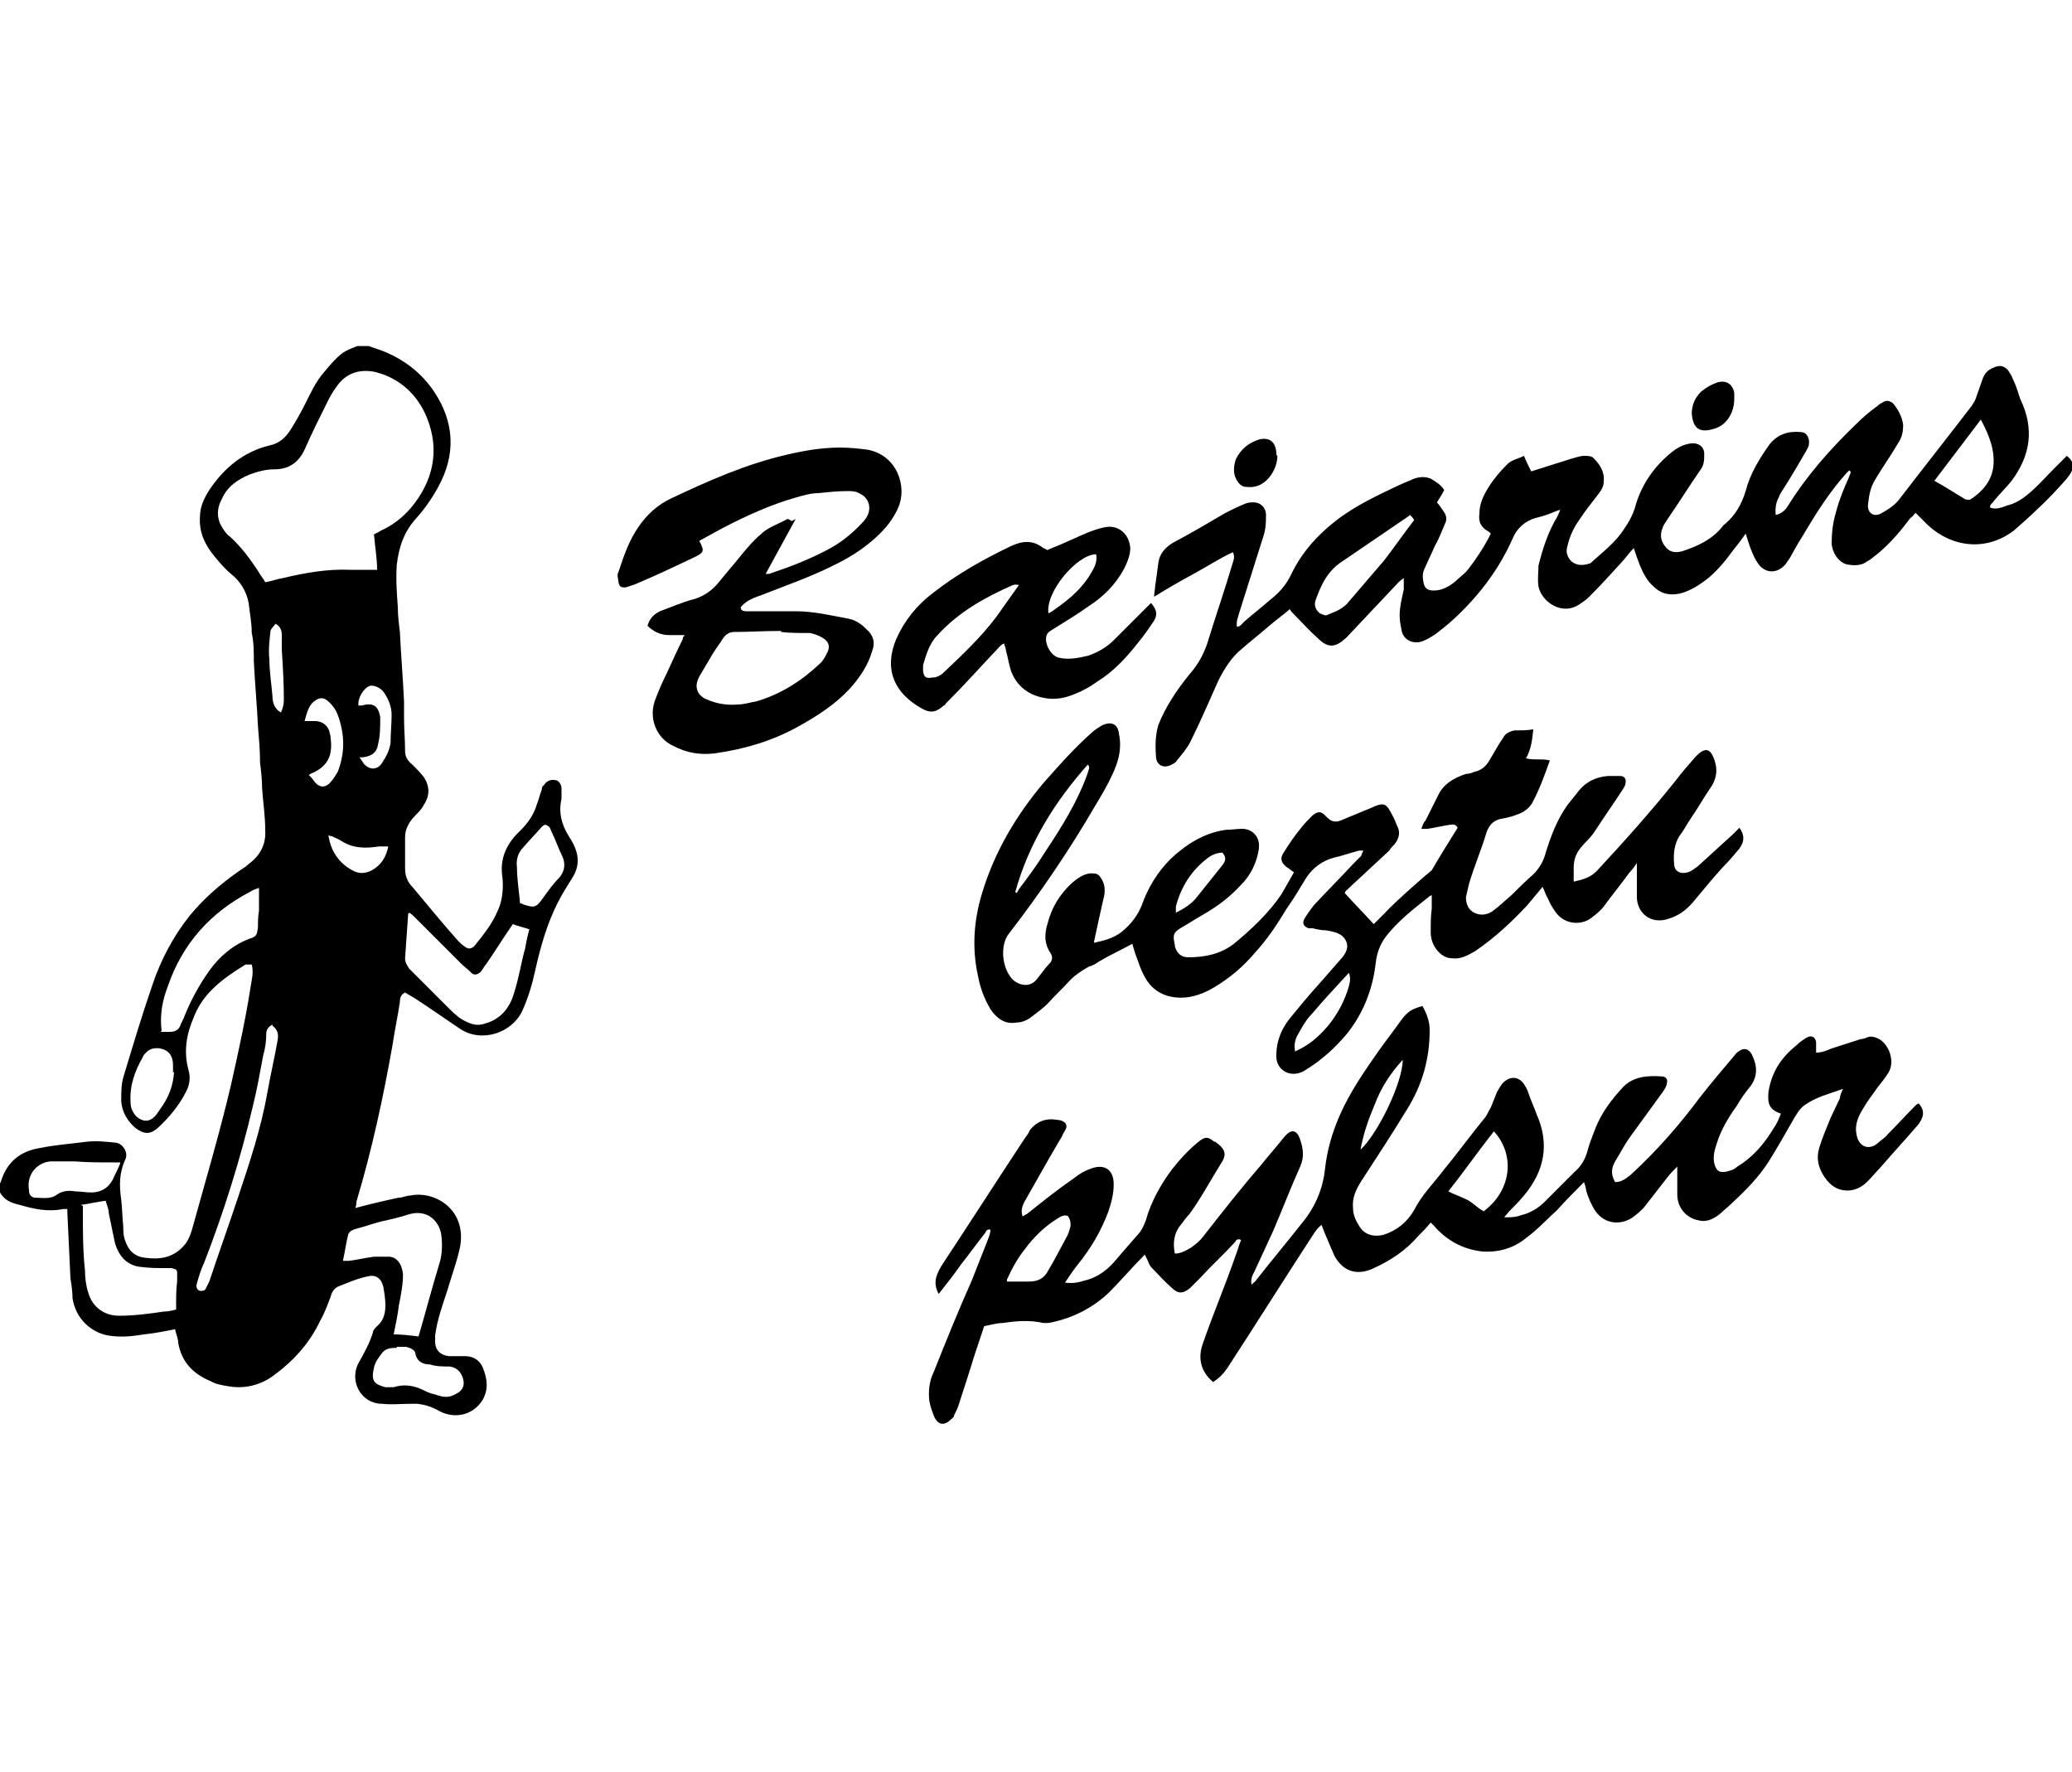 <?xml version="1.0" encoding="UTF-8"?>
<svg id="Layer_1" xmlns="http://www.w3.org/2000/svg" version="1.1" viewBox="0 0 200 171">
  <!-- Generator: Adobe Illustrator 29.7.1, SVG Export Plug-In . SVG Version: 2.1.1 Build 8)  -->
  <path d="M0,114.2c0,0,.1-.1.1-.2.6-1.9,1.9-2.9,3.8-3.2,1.5-.3,3-.4,4.5-.6.9-.1,1.9,0,2.8.1.7.1,1.2,1,.9,1.6-.6,1.3-.6,2.5-.4,3.9.1.8.1,1.7.2,2.6,0,.5,0,.9.2,1.4.3.9.9,1.5,1.9,1.6,1.4.2,2.6,0,3.6-1,.5-.5.7-1,.9-1.6,1.3-4.7,2.7-9.4,3.8-14.1.7-3.1,1.4-6.3,1.9-9.5.1-.7.3-1.3.1-2.1-.2,0-.4,0-.6,0-2.1,1.3-4.1,2.7-5,5.1-.7,1.6-1,3.3-.5,5.1.2.7.1,1.4-.2,2-.7,1.4-1.7,2.6-2.8,3.6-.7.6-1.3.6-2.1,0-.8-.7-1.3-1.5-1.4-2.6,0-.8,0-1.6.2-2.3.9-3,1.8-6,2.8-8.9.8-2.4,2-4.7,3.6-6.7,1.3-1.6,2.9-3,4.6-4.2.4-.3.8-.5,1.1-.8,1.1-.8,1.7-1.9,1.6-3.3,0-1.3-.2-2.6-.3-4,0-.8-.1-1.7-.2-2.5,0-1.2-.1-2.3-.2-3.5-.1-2.1-.3-4.2-.4-6.3,0-.9,0-1.8-.2-2.7,0-1-.2-2-.3-2.9-.2-1.1-.8-2.1-1.7-2.8-.6-.5-1.1-1.1-1.6-1.7-.9-1.1-1.5-2.3-1.4-3.8,0-1,.4-1.8.9-2.6,1.4-2.1,3.3-3.7,5.8-4.3,1-.2,1.6-.8,2.1-1.6.5-.8,1-1.7,1.4-2.5.5-1,1-2.1,1.8-3,.5-.6,1-1.2,1.6-1.7.5-.4,1.1-.6,1.6-.8.4,0,.7,0,1.1,0,.5.2.9.3,1.4.5,2,.8,3.7,2.1,4.9,3.9,2,3,2.1,6.1.4,9.2-.6,1.1-1.3,2.1-2.1,3-1.2,1.3-1.7,2.8-1.9,4.5-.1,1.4,0,2.7.1,4.1,0,.8.1,1.6.2,2.4.1,2.2.3,4.5.4,6.7,0,.5,0,1,0,1.6,0,1.1.1,2.1.1,3.2,0,.5.2.9.7,1.3.4.4.8.8,1.1,1.2.6.9.6,1.8,0,2.7-.2.4-.5.7-.8,1-.6.6-1,1.3-1,2.1,0,1,0,2,0,3,0,.7.2,1.3.7,1.8,1.5,1.8,2.9,3.5,4.4,5.2.2.2.4.4.7.6.3.2.5.2.8,0,0,0,0,0,.1-.1.8-1,1.7-2.1,2.2-3.3.5-1,.6-2.2.5-3.3-.3-1.8.4-3.3,1.7-4.5.7-.7,1.3-1.5,1.6-2.5.2-.5.3-1,.5-1.5,0-.1,0-.3.2-.4.2-.4.7-.6,1.1-.5.3,0,.6.4.6.8,0,.3,0,.7,0,1-.3,1.3,0,2.5.7,3.6.1.2.2.3.3.5.7,1.2.8,2.4,0,3.6-.5.8-1,1.6-1.4,2.4-1,2-1.6,4.1-2.1,6.3-.3,1.4-.7,2.8-1.3,4.1-1,2.1-3.9,3.1-6,1.7-1.5-1-2.9-2-4.3-2.9-.3-.2-.7-.4-1-.6-.4.2-.5.5-.5.9-.2,1.4-.5,2.7-.7,4.1-.9,5.1-2,10.2-3.5,15.2,0,.2,0,.3-.1.6,1.5-.4,2.8-.7,4.2-1,.4,0,.7-.2,1.1-.2,2.3-.5,5.5,1.3,4.8,5-.3,1.4-.8,2.7-1.2,4.1-.5,1.5-1,2.9-1.2,4.4,0,.2,0,.4,0,.6,0,.8.5,1.3,1.3,1.4.5,0,1,0,1.6,0,.8,0,1.4.4,1.7,1.1.4,1,.6,2,0,3.1-.9,1.5-2.7,1.9-4.2,1.1-.7-.4-1.3-.6-2.1-.7-.2,0-.5,0-.7,0-.9,0-1.8.1-2.7,0-2.1,0-3.3-2.3-2.2-4.1.5-.9,1-1.8,1.3-2.8,0-.2.2-.4.4-.6.6-.5.8-1.2.8-2,0-.6-.1-1.2-.2-1.8-.2-.8-.7-1.2-1.5-1-1,.2-1.9.6-2.9,1-.4.2-.6.6-.7,1-.3.8-.6,1.6-1,2.3-1,2.1-2.5,3.8-4.4,5.2-1.3,1-2.9,1.4-4.5,1.1-.6-.1-1.2-.2-1.7-.5-1.7-.7-2.8-1.9-3.1-3.7,0-.4-.2-.8-.3-1.3-1,.2-2,.4-3,.5-1.2.2-2.3.3-3.5.1-1.6-.3-3.1-1.6-3.4-3.6,0-.6-.1-1.3-.2-1.9-.1-2.1-.2-4.3-.3-6.4,0,0,0-.1,0-.3-.1,0-.3,0-.4,0-1.5.3-2.8,0-4.2-.4C1,116.1.4,115.8,0,115.1c0-.3,0-.6,0-.9ZM35.9,51.7c.3-.2.6-.3.9-.5,1.1-.5,2-1.2,2.8-2.1,2.2-2.6,2.9-5.6,1.6-8.8-.9-2.2-2.6-3.8-5-4.4-1.5-.3-2.8.1-3.7,1.4-.3.4-.6.9-.8,1.3-.8,1.6-1.6,3.2-2.3,4.8-.6,1.3-1.6,1.9-2.9,1.9-.8,0-1.6.2-2.4.5-1.2.5-2.2,1.2-2.7,2.4-.5.9-.5,1.9.1,2.8.2.3.4.6.7.8,1.1,1,1.9,2.1,2.7,3.3.2.4.5.7.7,1.1.6-.1,1.1-.3,1.7-.4,2.1-.5,4.3-.9,6.5-.8.6,0,1.3,0,2,0,.2,0,.4,0,.6,0,0-1.1-.2-2.2-.3-3.4ZM39.5,88.1c0,0-.1.1-.1.1-.1,1.4-.2,2.8-.3,4.3,0,.4.2.7.4,1,1.2,1.2,2.5,2.5,3.7,3.7.4.4.9.9,1.4,1.2.7.4,1.4.7,2.2.4,1.5-.4,2.4-1.5,2.8-2.9.5-1.5.7-3,1.1-4.4.1-.6.2-1.1.4-1.8-.6-.2-1.1-.3-1.6-.5-.9,1.3-1.7,2.6-2.6,3.9-.2.2-.3.5-.5.7-.3.3-.7.4-1,0-.3-.3-.6-.5-.9-.8-1.5-1.5-2.9-2.9-4.4-4.4-.2-.2-.4-.4-.6-.5ZM8,116.4c0,.3,0,.5,0,.7,0,1.8,0,3.7.2,5.5,0,.7.1,1.5.3,2.1.4,1.5,1.6,2.3,3,2.3,1.5,0,2.9-.2,4.3-.4.4,0,.8-.1,1.2-.2,0-.2,0-.3,0-.4,0-.8,0-1.6.1-2.3,0-.2,0-.5,0-.7,0-.4,0-.5-.6-.6-.2,0-.4,0-.5,0-.8,0-1.5,0-2.3-.1-1.4-.1-2.2-1-2.6-2.3-.2-1-.4-1.9-.6-2.9,0-.4-.2-.8-.3-1.2-.8.1-1.6.3-2.4.4ZM33,121.7c.3,0,.5,0,.7,0,.8-.1,1.6-.3,2.4-.4.5,0,.9,0,1.4,0,.8,0,1.3.7,1.4,1.7,0,1-.2,2-.4,3-.1.9-.3,1.8-.5,2.8.8,0,1.6.1,2.4.2.7-2.4,1.3-4.7,2-7,.3-.9.3-1.9.2-2.8-.2-1.3-1.3-2.5-3.1-2-.9.3-1.8.5-2.7.7-.8.2-1.6.5-2.4.7-.3.1-.7.2-.8.6-.2.8-.3,1.6-.5,2.5ZM15.5,99.6c.3,0,.6,0,.8,0,.5,0,.9-.1,1.1-.6.1-.3.3-.6.4-.9.6-1.5,1.4-3,2.4-4.4,1-1.4,2.3-2.5,3.9-3.1.7-.2.7-.4.8-1.1,0-.5,0-1.1.1-1.6,0-.7,0-1.4,0-2.2-.3.1-.6.2-.9.4-3.8,2-6.5,5-7.9,9.1-.5,1.3-.8,2.7-.6,4.3ZM26.3,98.9c-.4.2-.6.5-.6.9,0,.7-.1,1.4-.3,2.1-.3,1.6-.6,3.3-1,4.9-1.2,5.1-2.8,10.2-4.7,15.1-.3.6-.5,1.3-.7,2-.1.3,0,.6.3.7.3,0,.5,0,.6-.3.1-.2.2-.4.3-.6.9-2.7,1.9-5.5,2.8-8.2,1.1-3.3,2.2-6.6,2.8-10,.3-1.7.7-3.4,1-5.1.1-.6,0-1-.5-1.4ZM38.3,130.1c-.5,0-1.1,0-1.5.6-.3.4-.6.8-.7,1.3-.3,1.3,0,1.6,1.1,1.9.2,0,.5,0,.8,0,.9-.3,1.8-.2,2.7.2.4.2.8.4,1.3.5.6.2,1.2.4,1.9,0,.7-.3,1-.8.8-1.5-.2-.7-.6-1.1-1.3-1.2-.6,0-1.3,0-1.9-.2-.6,0-1.2-.2-1.4-1,0-.4-.5-.6-.9-.7-.2,0-.5,0-.9,0ZM50.2,87.2c.1,0,.2,0,.3.1,1,.3,1.2.4,1.9-.6.5-.7,1-1.4,1.6-2,.5-.6.6-1.3.3-2-.4-.8-.7-1.7-1.1-2.5-.1-.3-.2-.5-.6-.6,0,0-.2.1-.3.2-.6.7-1.2,1.3-1.8,2-.5.5-.7,1.2-.6,1.9,0,1.2.2,2.3.3,3.5ZM11.6,112.2c-.3,0-.5,0-.7,0-1.2,0-2.5,0-3.7-.1-.7,0-1.5,0-2.2,0-1.2,0-2.5,1.1-2.2,2.8,0,.3.1.6.5.7.7,0,1.6.2,2.2-.3.6-.4,1.2-.4,1.8-.3.5,0,1,.1,1.5.1,1,0,1.8-.5,2.2-1.5.2-.4.4-.8.6-1.3ZM16.7,103.5c0-.2,0-.3,0-.5,0-.4,0-.7-.2-1.1-.4-.8-1.8-1-2.4-.3-.1.1-.3.3-.3.4-.8,1.4-1.3,2.8-1.2,4.4,0,.5.2,1,.6,1.4.6.5,1.2.5,1.7,0,.2-.2.4-.5.6-.8.8-1.1,1.2-2.2,1.3-3.5ZM30,75c.2.2.3.4.4.5.5.6,1.1.5,1.5,0,.3-.3.5-.7.7-1,.7-1.8.7-3.6,0-5.5-.2-.5-.4-.8-.8-1.2-.6-.6-1.1-.5-1.7.1-.4.5-.5,1-.7,1.7.4,0,.7,0,1,0,.7,0,1.2.4,1.4,1,0,.2.1.3.1.5.2,1.5,0,2.7-1.7,3.5-.1,0-.2.1-.4.2ZM34.7,73.1c.2.3.3.4.4.6.6.7,1.4.6,1.8-.1.4-.6.7-1.2.8-1.9,0-.9.1-1.8.1-2.7,0-.8-.3-1.5-.7-2.1-.3-.5-1-.8-1.4-.7-.6.2-1.2,1.2-1.1,1.9,0,0,.2,0,.3,0,1.1-.3,1.6,0,1.8,1.1,0,0,0,.2,0,.2,0,.8,0,1.6-.2,2.4-.1.8-.6,1.2-1.5,1.3,0,0-.2,0-.4,0ZM37.5,81.7c-.4,0-.7,0-.9,0-1.3.2-2.5.2-3.6-.5-.3-.2-.6-.3-1-.5-.1,0-.2,0-.3-.1,0,0,0,0,0,0,.2,1.5,1,2.7,2.3,3.4.7.4,1.3.3,1.9,0,.9-.5,1.4-1.3,1.6-2.4ZM27.1,68.8c.2-.4.3-.8.3-1.3,0-1.6-.1-3.2-.2-4.8,0-.5,0-.9,0-1.4,0-.4-.1-.8-.6-1.1-.2.3-.5.5-.5.8-.1.9-.2,1.8-.1,2.6,0,1.2.2,2.4.3,3.6,0,.6.2,1.3.9,1.6Z"/>
  <path d="M127.6,118.2c-.4.3-.6.6-.8.9-2.8,4.3-5.5,8.6-8.3,12.9-.4.6-.8,1-1.4,1.4-1.2-1-1.5-2.3-1-3.7,1-2.9,2.2-5.7,3.2-8.6.2-.5.3-1,.5-1.4-.3-.2-.5,0-.6.2-1.1,1.2-2.3,2.3-3.4,3.5-.3.3-.6.6-.9.9-.7.6-1.2.6-1.8,0-.7-.6-1.3-1.3-1.9-1.9-.2-.2-.3-.4-.4-.7-.1-.2-.2-.4-.3-.6-1.2,1.2-2.3,2.5-3.5,3.7-1.6,1.5-3.6,2.5-5.8,2.9-.2,0-.3,0-.5,0-1.3-.3-2.6-.2-3.9,0-.6,0-1.2.2-1.8.3-.3.9-.6,1.8-.9,2.7-.5,1.6-1,3.2-1.5,4.7-.1.4-.3.8-.5,1.2,0,.2-.2.3-.3.4-.6.6-1.2.6-1.6-.2-.2-.5-.4-1-.5-1.6-.1-.9,0-1.9.4-2.7,1.2-3,2.4-6,3.7-8.9.5-1.3,1-2.5,1.5-3.8.1-.3.3-.7.3-1.1-.3-.1-.4.1-.5.3-.8,1-1.5,2-2.3,3-.7,1-1.4,1.9-2.2,2.9-.4-.8-.4-1.4,0-2.2,0-.1.2-.3.2-.4,2.7-4.1,5.4-8.3,8.1-12.4.2-.3.4-.5.5-.8.7-.9,1.6-1.2,2.7-1,.2,0,.5.1.6.2.2.1.3.4.2.6-.1.3-.3.5-.4.8-1.2,2-2.3,4-3.5,6.1-.3.5-.5,1-.3,1.6.1,0,.3-.2.4-.2,1.5-1.2,3-2.4,4.6-3.5.5-.4,1-.7,1.6-.9,1.3-.5,2.2.1,2.2,1.5,0,.9-.2,1.7-.5,2.6-.7,1.9-1.7,3.6-3,5.2-.4.5-.8,1.1-1.2,1.7.7.1,1.3,0,1.9-.2,1.3-.3,2.3-1.1,3.1-2.1.7-.8,1.3-1.5,2-2.3.4-.4.6-.9.8-1.4.5-1.8,1.4-3.4,2.5-4.9.8-1,1.6-1.9,2.6-2.7.6-.5.9-.5,1.5,0,0,0,0,0,.1,0,1.1.8,1.1,1.3.5,2.2-1,1.6-1.9,3.3-3,4.8-.3.3-.5.6-.8,1-.7.8-.8,1.8-.6,2.8.6,0,1.1-.3,1.6-.6.4-.3.8-.6,1.1-1,1.8-2.3,3.6-4.6,5.5-6.8.8-1,1.6-1.9,2.4-2.9.7-.8,1.2-.6,1.5.3.3.9.4,1.7,0,2.6-.9,2-1.7,4.1-2.6,6.2-.6,1.3-1.2,2.6-1.8,3.9-.2.4-.4.7-.3,1.3.2-.2.4-.3.5-.5,1.5-1.9,3-3.7,4.5-5.6,1.2-1.5,1.9-3.2,2.1-5.1.2-1.8.7-3.5,1.4-5.1,1-2.3,2.4-4.3,3.8-6.3.7-1,1.5-2,2.2-3,.6-.8,1-1,2-1.3.4.7.7,1.5.7,2.3,0,2.8-.7,5.3-2.2,7.7-1.4,2.3-2.9,4.6-4.4,6.9-.5.8-.9,1.6-.8,2.6,0,.7.3,1.3.7,1.9.5.7,1.3.9,2.2.7,1.3-.4,2.3-1.2,3-2.4.7-1.4,1.8-2.5,2.8-3.8,1.4-1.7,2.7-3.5,4.1-5.2.2-.3.3-.6.5-.9.2-.5.4-1,.6-1.5.2-.3.3-.6.6-.9.7-.7,1.6-.6,2.1.3.2.3.3.6.4.9.2.6.5,1.2.7,1.8,1.3,2.9.8,5.5-1.2,7.9-.5.6-1,1.1-1.5,1.6-.1.2-.3.3-.4.5.6,0,1.1,0,1.6-.2.9-.2,1.7-.7,2.3-1.3.7-.7,1.3-1.3,2-2,.3-.3.6-.6.9-.9.6-.5,1-1.2,1.2-1.9.2-.8.5-1.5.8-2.3.6-1.5,1.5-2.7,2.6-3.9,1-1.1,2.4-1.2,3.8-1.1.4,0,.6.3.5.6,0,.3-.2.6-.4.9-1.1,1.5-2.1,2.9-3.2,4.4-.5.7-.9,1.5-1.4,2.3-.4.7-.4,1.3,0,2,.6,0,1-.3,1.5-.7,2.5-2.3,4.7-4.8,6.7-7.5,1.1-1.4,2.2-2.7,3.3-4,.1-.1.2-.3.4-.4.5-.4,1-.3,1.3.3.5,1,.6,2-.1,3-.5.6-1,1.3-1.4,2-.8,1.1-1.5,2.3-1.9,3.6-.2.6-.4,1.3-.2,2,.2.6.4.8,1.1.7.4-.1.8-.2,1.1-.5,1.5-.9,2.6-2.2,3.5-3.7.3-.4.5-.9.7-1.4-1.1-.4-1.3-.9-1.2-2.1.3-1.9,1.2-3.3,2.7-4.5.3-.3.6-.5.9-.7.5-.3.9-.2,1,.4,0,.3,0,.6,0,1,.6,0,1-.2,1.5-.4.9-.3,1.9-.6,2.8-.9.2,0,.5-.1.7-.2.4-.1.7,0,1.1.2,1,.6,1.5,2.2.9,3.2-.3.5-.7,1-1.1,1.5-.4.6-.9,1.2-1.3,1.9-.5.8-.9,1.6-.7,2.6,0,0,0,0,0,0,.2,1.2,1.2,1.6,2.1.8.3-.3.7-.5.9-.8.9-.9,1.8-1.9,2.8-2.9,0,0,.1,0,.2-.1.7.8.4,1.4,0,2-1.2,1.4-2.5,2.8-3.7,4.2-.4.4-.8.9-1.2,1.3-.5.5-1,.8-1.7.9-1.1.1-1.9-.4-2.5-1.3-.6-.9-.8-1.8-.5-2.8.3-1,.7-1.9,1.1-2.9.3-.6.6-1.3.9-1.9,0-.2.1-.5.3-.9-1.4.5-2.6.8-3.6,1.5-.5.3-.8.8-1.1,1.3-.8,1.4-1.6,2.8-2.4,4.1-1,1.6-2.3,2.9-3.7,4.2-.3.3-.7.6-1,.9-.6.5-1.3.9-2.1.7-1.2-.2-2.1-1.2-2.1-2.5,0-.5,0-1,0-1.5,0-.4,0-.7,0-1.2-.4.4-.7.7-1,1.1-.7.9-1.4,1.8-2.1,2.7-.3.4-.8.8-1.2,1.1-1,.7-2.6.8-3.6-.6-.4-.6-.7-1.3-.9-2,0-.2-.1-.5-.2-.8-.9.9-1.8,1.8-2.6,2.7-1,.9-1.9,1.9-3,2.7-1.2,1-2.7,1.4-4.2,1.3-1.9-.2-3.5-1.1-4.7-2.5,0,0-.2-.2-.3-.3-.4.5-.8.9-1.2,1.3-1.2,1.4-2.7,2.4-4.5,3.2-1.7.7-2.9,0-3.6-1.3-.3-.7-.6-1.4-.9-2.1-.1-.3-.3-.7-.4-1.1ZM143.1,117c2.8-2,3.2-5.5,1.1-7.8-1.5,1.9-2.9,3.9-4.4,5.8.6.3,1.2.5,1.8.8.6.3,1,.8,1.6,1.1ZM97.2,123.7c.8,0,1.5,0,2.1,0,.9,0,1.5-.3,1.9-1.1.6-1,1.1-2,1.7-3.1.2-.3.3-.7.4-1,.1-.4,0-.8-.2-1.1-.3-.2-.7,0-1,.2-1.3.8-2.3,1.8-3.2,3-.7.9-1.2,1.8-1.7,2.9ZM131.3,111c1.8-1.7,4.1-6.6,4.1-8.7-1.2,1.3-2.1,2.7-2.7,4.3-.6,1.4-1.1,2.8-1.4,4.5Z"/>
  <path d="M105.6,91c.9-.2,1.8-.4,2.6-1,.9-.7,1.6-1.6,2-2.6.6-1.7,1.5-3.2,2.8-4.5,1.5-1.4,3.2-2.5,5.3-2.8.5,0,1.1-.1,1.6-.1.9,0,1.8.7,1.6,2-.2,1.3-.8,2.5-1.7,3.4-1.1,1.2-2.3,2.1-3.7,2.9-.7.4-1.3.8-2,1.2-.9.5-.9.8-.7,1.7,0,.1,0,.2.1.4.2.5.6.8,1.2.8,1.6,0,3.1-.3,4.4-1.3,1.7-1.4,3.4-3,4.6-4.8.4-.7.8-1.4,1.2-2.1-.3-.2-.5-.4-.7-.5-.5-.4-.7-.8-.3-1.4.5-.8,1.1-1.7,1.7-2.4.3-.4.7-.8,1.1-1.2.5-.4.8-.4,1.2,0,0,0,.1.1.2.2.4.4.8.5,1.3.3,1-.4,1.9-.8,2.9-1.2,1.3-.6,1.5-.5,2.1.7.2.3.3.7.5,1.1.3.6.1,1.2-.3,1.7-.2.2-.4.4-.5.6-1.4,1.3-2.8,2.6-4.2,3.9,0,0,0,0-.1.2.9,1,1.8,1.9,2.8,3,.4-.4.7-.7,1.1-1.1.9-1,4.1-3.8,4.5-4.1.8-1.4,1.7-2.8,2.5-4.1-.2-.4-.5-.3-.7-.3-.7.1-1.5.3-2.2.4-.2,0-.3,0-.6,0,.1-.3.2-.6.4-.8.4-.8.8-1.6,1.2-2.4.5-1.1,1.5-1.7,2.7-2.1.3,0,.6-.1.8-.2.6-.1,1.1-.5,1.4-1,.5-.8.9-1.6,1.4-2.3.2-.4.6-.6,1.1-.7.6,0,1.2,0,1.8-.1-.1,1-.2,1.9-.7,2.8.8.2,1.5,0,2.3.2-.5,1.4-1,2.8-1.7,4.1-.3.5-.8.9-1.4,1.1-.5.2-.9.3-1.4.4-.8.1-1.3.5-1.6,1.3-.5,1.7-1.2,3.3-1.7,5-.1.4-.2.9-.3,1.3,0,.6.2,1.2.8,1.5.6.3,1.2.2,1.7-.1.7-.5,1.3-1.1,1.9-1.6.7-.7,1.4-1.4,2.1-2,.6-.6,1-1.3,1.2-2.1.5-1.6,1.1-3.2,2.1-4.6.4-.5.8-1,1.2-1.5.7-.8,1.6-1.2,2.7-1.3.4,0,.8,0,1.2,0,.4,0,.6.3.5.7,0,.2-.1.3-.2.5-.9,1.4-1.9,2.8-2.8,4.2-.4.6-.9,1-1.3,1.5-.5.6-.7,1.2-.7,2,0,.4,0,.8,0,1.3.9-.2,1.6-.4,2.2-1,2.6-2.8,5.2-5.7,7.6-8.7.6-.8,1.3-1.6,2-2.4.9-.9,1.4-.8,1.8.4.3.9.2,1.7-.3,2.5-.7,1-1.3,2.1-2,3.1-.4.6-.7,1.2-1.1,1.7-.5.8-.6,1.8-.5,2.7,0,.7.6,1,1.3.8.4-.1.7-.4,1-.6,1.1-1,2.3-2.1,3.4-3.1.2-.2.4-.4.6-.6.5.7.5,1.3,0,2-.5.6-1,1.2-1.6,1.8-1,1.1-1.9,2.2-2.9,3.4-.7.8-1.4,1.3-2.4,1.6-1.5.5-2.9-.4-3-2,0-.9,0-1.8,0-2.7,0-.2,0-.5,0-.7-.2.3-.4.6-.7.9-.8,1.1-1.7,2.2-2.5,3.3-.3.4-.8.8-1.2,1.1-.9.7-2.5.7-3.4-.5-.3-.4-.6-.9-.8-1.4-.2-.3-.3-.7-.5-1.1-.5.6-1,1.2-1.5,1.8-1.5,1.6-3.1,3.1-5,4.4-.7.4-1.4.8-2.2.7-.6,0-1.1-.3-1.5-.8-.4-.5-.6-1.1-.6-1.7,0-.8,0-1.6.1-2.3,0-.4,0-.9,0-1.3,0,0-.2.1-.2.1-1.5,1.2-3.1,2.4-4.3,4-.5.7-.8,1.5-.9,2.4-.3,2.6-1.2,4.9-2.8,6.9-1.1,1.3-2.3,2.4-3.7,3.3-.2.1-.4.3-.7.4-1.2.5-2.5-.3-2.4-1.7,0-1.3.5-2.5,1.3-3.5.9-1.1,1.8-2.2,2.8-3.3.7-.8,1.4-1.6,2.1-2.4.2-.2.4-.5.5-.7.3-.6.1-1.2-.4-1.6-.4-.3-.9-.4-1.5-.5-.4,0-.9-.1-1.3-.2-.1,0-.3,0-.4,0-.5-.2-.6-.5-.4-.9.3-.5.6-.9.9-1.3,1.3-1.4,2.6-2.7,3.9-4.1.2-.2.5-.5.7-.7,0-.1.1-.3.2-.5-.2,0-.3,0-.4,0-.8.2-1.6.5-2.5.7-1.1.3-2,1-2.6,1.9-.6,1-1.2,2-1.9,3-.9,1.5-1.9,3-3.1,4.3-1.1,1.3-2.4,2.4-3.9,3.3-1,.6-2.1,1-3.2,1-1.6,0-2.8-.7-3.5-2-.4-.7-.6-1.4-.9-2.2-.1-.3-.2-.6-.3-1-1.1.6-2.2,1.1-3.2,1.7-.3.2-.6.4-1,.5-.7.4-1.3.8-1.8,1.3-.7.8-1.5,1.5-2.2,2.3-.5.5-1.1.9-1.6,1.3-.4.3-.9.5-1.4.5-1.1.2-1.9-.4-2.5-1.3-.6-1-1-2.1-1.2-3.2-.6-2.7-.4-5.4.4-8,1.2-4,3.3-7.5,5.9-10.6,1.5-1.7,3-3.4,4.7-4.9.3-.3.7-.5,1-.7.9-.4,1.5-.1,1.6.8.3,1.4,0,2.6-.6,3.9-.5,1.1-1.1,2.1-1.7,3.1-2.5,4.3-5.3,8.4-8.3,12.3-.9,1.1-.7,3.3.3,4.4.6.6,1.7.9,2.4,0,.4-.5.8-1.1,1.3-1.6.2-.3.2-.6,0-.9-.6-.9-.6-1.8-.3-2.8.4-1.6,1.2-2.9,2.4-4,.5-.4,1-.8,1.7-.9.6,0,.8,0,1.1.5.4.6.4,1.3.2,2-.3,1.3-.6,2.7-.9,4.1ZM98.1,86.2c0,0,.2-.2.2-.3.9-1.2,1.8-2.4,2.6-3.7,1.6-2.4,3.1-4.8,4.1-7.6,0-.2.3-.5,0-.8-3.2,3.6-5.7,7.6-7,12.3ZM125,101.5c.4-.2.8-.4,1.1-.6.8-.5,1.5-1.2,2.1-1.9.9-1.1,1.6-2.4,2-3.8.1-.4.2-.8,0-1.3-1.3,1.4-2.5,2.7-3.6,4-.6.6-1,1.4-1.4,2.1-.2.4-.3.9-.2,1.4ZM118,82.3c-.5,0-1,.2-1.4.5-1.6,1.2-2.6,2.8-3.1,4.7,0,.2,0,.3,0,.6.8-.4,1.6-.9,2.1-1.6.8-1,1.6-2,2.4-3,.3-.4.4-.7,0-1.2Z"/>
  <path d="M192.1,49c.6.2,1.1,0,1.6-.2.9-.2,1.6-.7,2.3-1.3.8-.7,1.5-1.5,2.3-2.3.4-.4.8-.8,1.2-1.2.6.5.7.9.5,1.4-.1.3-.3.5-.5.8-.9,1-1.8,2-2.8,2.9-.7.7-1.5,1.4-2.3,2.1-2.6,2-5.9,1.7-8.3-.5-.4-.4-.8-.8-1.2-1.2-.2.2-.3.4-.5.5-.9,1.2-1.9,2.4-3.1,3.4-.4.3-.7.6-1.1.8-.5.4-1.2.4-1.8.3-.8-.1-1.5-1-1.6-2,0-1,.1-2,.4-3,.3-1.2.8-2.4,1.3-3.5,0-.2.3-.4,0-.6,0,0-.2.2-.3.3-1.7,1.9-3,4-4.3,6.2-.4.6-.7,1.2-1.1,1.9-.1.2-.3.4-.4.6-.8,1-2,1-2.7,0-.3-.4-.5-.9-.7-1.4-.2-.5-.3-.9-.5-1.5-.4.6-.8,1.1-1.2,1.6-.8,1.1-1.7,2.2-2.8,3-.7.5-1.5,1-2.4,1.2-1,.2-1.8,0-2.5-.7-.6-.5-1-1.3-1.3-2-.2-.5-.4-1.1-.6-1.7-.5.5-.8,1-1.2,1.4-1,1.1-2,2.2-3.1,3.3-.3.3-.6.5-.9.7-1.7,1.2-3.7-.2-4-1.7-.1-.7,0-1.3,0-2,.4-1.6.9-3.2,1.8-4.7.1-.2.2-.4.3-.7-.3.1-.6.2-.8.3-.5.2-1.1.4-1.6.5-1,.3-1.8,1-2.2,2-.8,1.8-1.8,3.4-3,4.9-1.3,1.6-2.7,3-4.3,4.2-.4.3-.9.6-1.4.8-.9.3-1.8-.1-2-1-.1-.5-.2-1-.2-1.5,0-.8.2-1.6.4-2.5,0-.3,0-.7,0-1.1-.3.2-.4.3-.5.4-1.7,1.8-3.3,3.5-5,5.3,0,0,0,0-.1.1-1,.9-1.7,1-2.7,0-.8-.7-1.5-1.5-2.3-2.3-.1-.1-.3-.3-.4-.5-.7.6-1.4,1.1-2.1,1.7-.8.7-1.7,1.4-2.5,2.1-1,.8-1.7,1.9-2.3,3.1-.9,2-1.7,3.9-2.7,5.9-.3.6-.8,1.2-1.3,1.8-.1.2-.3.3-.5.4-.7.4-1.4.1-1.5-.6-.1-1.1-.1-2.1.2-3.2.7-1.8,1.8-3.4,3-4.9.8-.9,1.3-1.8,1.7-2.9.8-2.6,1.7-5.2,2.5-7.9.1-.3.2-.6,0-1-1.3.6-2.5,1.4-3.8,2.1-1.3.7-2.5,1.4-3.8,2.2,0-.4.1-.7.1-1,.1-.7.2-1.4.3-2.2.1-.9.6-1.5,1.4-2,1.7-.9,3.4-1.9,5.1-2.9.6-.3,1.2-.6,1.7-.8.2-.1.5-.2.7-.2.8-.1,1.4.3,1.5,1.1,0,.7,0,1.3-.2,2-.8,2.5-1.6,5.1-2.4,7.6-.1.4-.3.8-.2,1.3.3,0,.5-.3.7-.5.8-.7,1.7-1.4,2.5-2.1.9-.7,1.6-1.5,2.1-2.6,1-2,2.4-3.6,4.2-5,1.9-1.5,4.1-2.5,6.2-3.5.5-.2.9-.4,1.4-.6.6-.2,1.1-.2,1.6,0,.5.3,1,.6,1.3,1.1-.2.4-.4.7-.7,1.2.2.2.4.5.6.8.3.4.4.8.2,1.2-.3.7-.6,1.5-1,2.2-.3.7-.7,1.5-1,2.2-.2.4-.2.8-.1,1.3.1.6.4.8,1,.8.8,0,1.5-.4,2.1-.9.3-.3.7-.6,1-.9.7-.8,1.9-2.6,2.4-3.7-.1-.1-.2-.2-.4-.3-.6-.4-.8-.9-.7-1.6,0-1,.4-1.8.9-2.6.5-.8,1.1-1.5,1.8-2.2.4-.4,1-.5,1.6-.8.2.5.4.9.7,1.5,1.3-.4,2.5-.8,3.8-1.2.4-.1.9-.3,1.3-.3.3,0,.7,0,.9.2.6.6,1.1,1.3,1,2.3,0,.5-.3.9-.6,1.3-.6.8-1.2,1.5-1.7,2.3-.6.8-1,1.7-1.2,2.6-.2.6,0,1.1.4,1.5.5.4,1.1.4,1.7.2.1,0,.2-.1.3-.2,1.1-1,2.3-1.9,3.1-3.2.5-.7.9-1.5,1.1-2.3.6-2,1.8-3.7,3.4-5,.6-.5,1.2-.8,1.9-.9.7-.1,1.3.3,1.3,1,0,.6,0,1.1-.4,1.6-1.1,1.6-2.1,3.2-3.2,4.8-.1.2-.3.4-.4.7-.3.7-.2,1.3.2,1.8.4.6,1,.7,1.7.5,1.5-.5,2.8-1.1,3.8-2.3.1-.2.3-.3.4-.4.9-.8,1.5-1.8,1.9-3.1.4-1.6,1.3-3.1,2.3-4.5.8-1,1.8-1.3,3-1.2.6,0,.9.6.8,1.2,0,.2-.2.5-.3.7-.7,1.2-1.4,2.4-2.1,3.5-.2.3-.4.6-.5.9q-.4.7-.3,1.7c.5-.1.9-.4,1.2-.9,1.8-2.9,4.1-5.5,6.6-7.9.6-.6,1.3-1.2,2-1.7.2-.2.4-.3.6-.4.3-.2.6-.1.9.1.5.6.9,1.3,1,2.1,0,.7-.1,1.2-.5,1.8-.7,1.2-1.5,2.3-2.2,3.5-.5.8-.6,1.6-.7,2.5,0,.7.5,1.1,1.2.8.7-.4,1.4-.8,1.9-1.5,2.3-3,4.6-5.9,6.9-8.9.2-.3.4-.6.5-1,.2-.6.4-1.1.6-1.7.2-.5.5-.8,1-1,.6-.3,1-.2,1.4.2.2.3.4.6.5.9.3.6.5,1.3.7,1.9,1.4,2.9,1,5.5-.9,8-.5.6-1.1,1.2-1.6,1.8-.1.2-.3.3-.4.5ZM136,49.8c-2.2,1.5-4.4,3-6.6,4.5-1.3.9-1.9,2.2-2.4,3.6-.2.5,0,1,.4,1.3.2.1.5.2.6.2.7-.3,1.4-.5,2-1.1,1.2-1.4,2.4-2.8,3.6-4.2,1-1.3,1.9-2.6,2.9-3.9-.1-.2-.2-.3-.4-.5ZM186.7,46.4c1.1.6,2,1.2,3,1.8.1,0,.4.1.5,0,1.1-.7,2-1.7,2.2-3.1.2-1.6-.4-3.1-1.2-4.6-1.5,2-2.9,3.8-4.4,5.8Z"/>
  <path d="M76.8,50.1c-1,1.8-1.9,3.5-2.9,5.3.3,0,.4,0,.6-.1,1.8-.6,3.6-1.3,5.3-2.2,1.2-.6,2.2-1.4,3.1-2.3.3-.3.5-.5.7-.8.6-.9.3-2-.7-2.4-.3-.2-.8-.2-1.1-.2-.9,0-1.9.1-2.8.2-.7,0-1.4.2-2.1.4-2.5.7-4.9,1.8-7.2,3-.7.4-1.5.8-2.2,1.2.5,1,.5,1.1-.5,1.6-1.9.9-3.8,1.8-5.7,2.6-.3.1-.6.2-.9.3-.4,0-.6,0-.7-.5,0-.3-.2-.7,0-1,.5-1.5,1-3,1.9-4.3.8-1.2,1.9-2.2,3.2-2.8,3.6-1.7,7.2-3.3,11.1-4.2,1.7-.4,3.4-.7,5.2-.7.9,0,1.8.1,2.6.2,2.9.5,3.9,3.6,3,5.6-.3.7-.7,1.3-1.2,1.9-1.4,1.6-3.2,2.8-5.1,3.7-2.2,1.1-4.5,1.9-6.8,2.8-.8.3-1.5.5-2.1,1.2,0,.3.2.4.5.4.5,0,.9,0,1.4,0,1.1,0,2.3,0,3.4,0,1.7,0,3.4.4,5,.7.7.1,1.3.5,1.8,1,.7.6.9,1.3.6,2.1-.4,1.4-1.2,2.6-2.2,3.7-1.4,1.5-3.1,2.6-4.9,3.6-2.5,1.4-5.2,2.2-8,2.6-1.4.2-2.8,0-4.1-.7-1.6-.7-2.5-2.7-1.7-4.6.3-.8.7-1.7,1.1-2.5.5-1.1,1-2.2,1.5-3.2,0-.1,0-.2.2-.4-.5,0-1,0-1.5,0-.8,0-1.5-.3-2.1-.9.2-.7.6-1.1,1.2-1.4,1.1-.4,2.2-.9,3.4-1.2.9-.3,1.6-.8,2.2-1.5.8-1,1.6-1.9,2.4-2.9.5-.6,1.1-1.3,1.7-1.8.7-.7,1.7-1,2.6-1.5,0,0,.2,0,.4.2ZM75.4,60.9c-1.7,0-3.1.1-4.5.1-.5,0-.8.2-1.1.6-.3.5-.7,1-1,1.5-.4.7-.9,1.5-1.3,2.2-.3.6-.4,1.1,0,1.7.2.2.4.4.7.5.9.4,1.9.6,3,.5.6,0,1.2-.2,1.8-.3,2.4-.7,4.4-2,6.2-3.7.3-.3.5-.7.7-1.1.2-.5.1-.9-.3-1.2-.4-.3-.9-.5-1.4-.6-1,0-2.1,0-2.8-.1Z"/>
  <path d="M101.3,53c1.3-.5,2.5-1.1,3.7-1.6.5-.2,1.1-.4,1.6-.5,1.3-.3,2.4.6,2.5,2,0,.7-.3,1.4-.6,2-.8,1.5-2,2.7-3.4,3.6-1.1.8-2.3,1.5-3.4,2.2-.3.2-.6.3-.7.7-.2.8.5,2,1.3,2.1.9.2,1.8,0,2.7-.2.9-.3,1.8-.8,2.5-1.5,1.1-1.1,2.2-2.2,3.3-3.3.1-.1.2-.2.3-.3.6.7.7,1.2.1,2-.4.6-.9,1.3-1.4,1.9-1.1,1.4-2.3,2.7-3.9,3.7-.7.5-1.4.9-2.2,1.2-1.4.6-2.7.6-4.1,0-1-.5-1.6-1.2-2-2.2-.2-.6-.3-1.3-.5-2,0-.2-.1-.4-.2-.7-.2.1-.3.2-.4.3-1.7,1.8-3.4,3.7-5.2,5.5,0,0-.1.2-.2.2-.7.6-1.2.8-2.1.3-2.7-1.5-3.7-3.8-2.5-6.7.8-1.8,2-3.3,3.6-4.5,2.3-1.8,4.8-3.2,7.5-4.5,1.1-.5,2.1-.6,3.1.2.1,0,.2.1.4.2ZM98.5,56.5c-.5-.1-.5-.1-.8,0-2.7,1.2-5.2,2.6-7.2,4.8-.8.8-1.1,1.9-1.4,2.9,0,.2,0,.4,0,.6.1.6.3.7.9.6.4,0,.8-.2,1.1-.5,1.8-1.7,3.6-3.4,5.1-5.4.7-1,1.5-2.1,2.2-3.1ZM101.2,59.2c.2-.1.4-.2.5-.3,1.6-1.1,3-2.3,3.9-4.1.2-.4.3-.9.2-1.3-1.8,0-4.9,3.6-4.6,5.7Z"/>
  <path d="M123.3,44c0,.7-.3,1.5-.8,2.1-.6.7-1.3,1-2.2.9-.5,0-.8-.4-1-.8-.3-.6-.2-1.3,0-1.9.5-1,1.3-1.6,2.3-1.9,1-.2,1.6.3,1.6,1.5Z"/>
  <path d="M167.4,38.5c0,1.4-.8,2.6-2,2.9-1.3.4-2,0-2.1-1.5,0-.8.3-1.5.9-2.1.5-.4,1-.7,1.6-.9.8-.2,1.4.1,1.6,1,0,.2,0,.4,0,.5Z"/>
</svg>